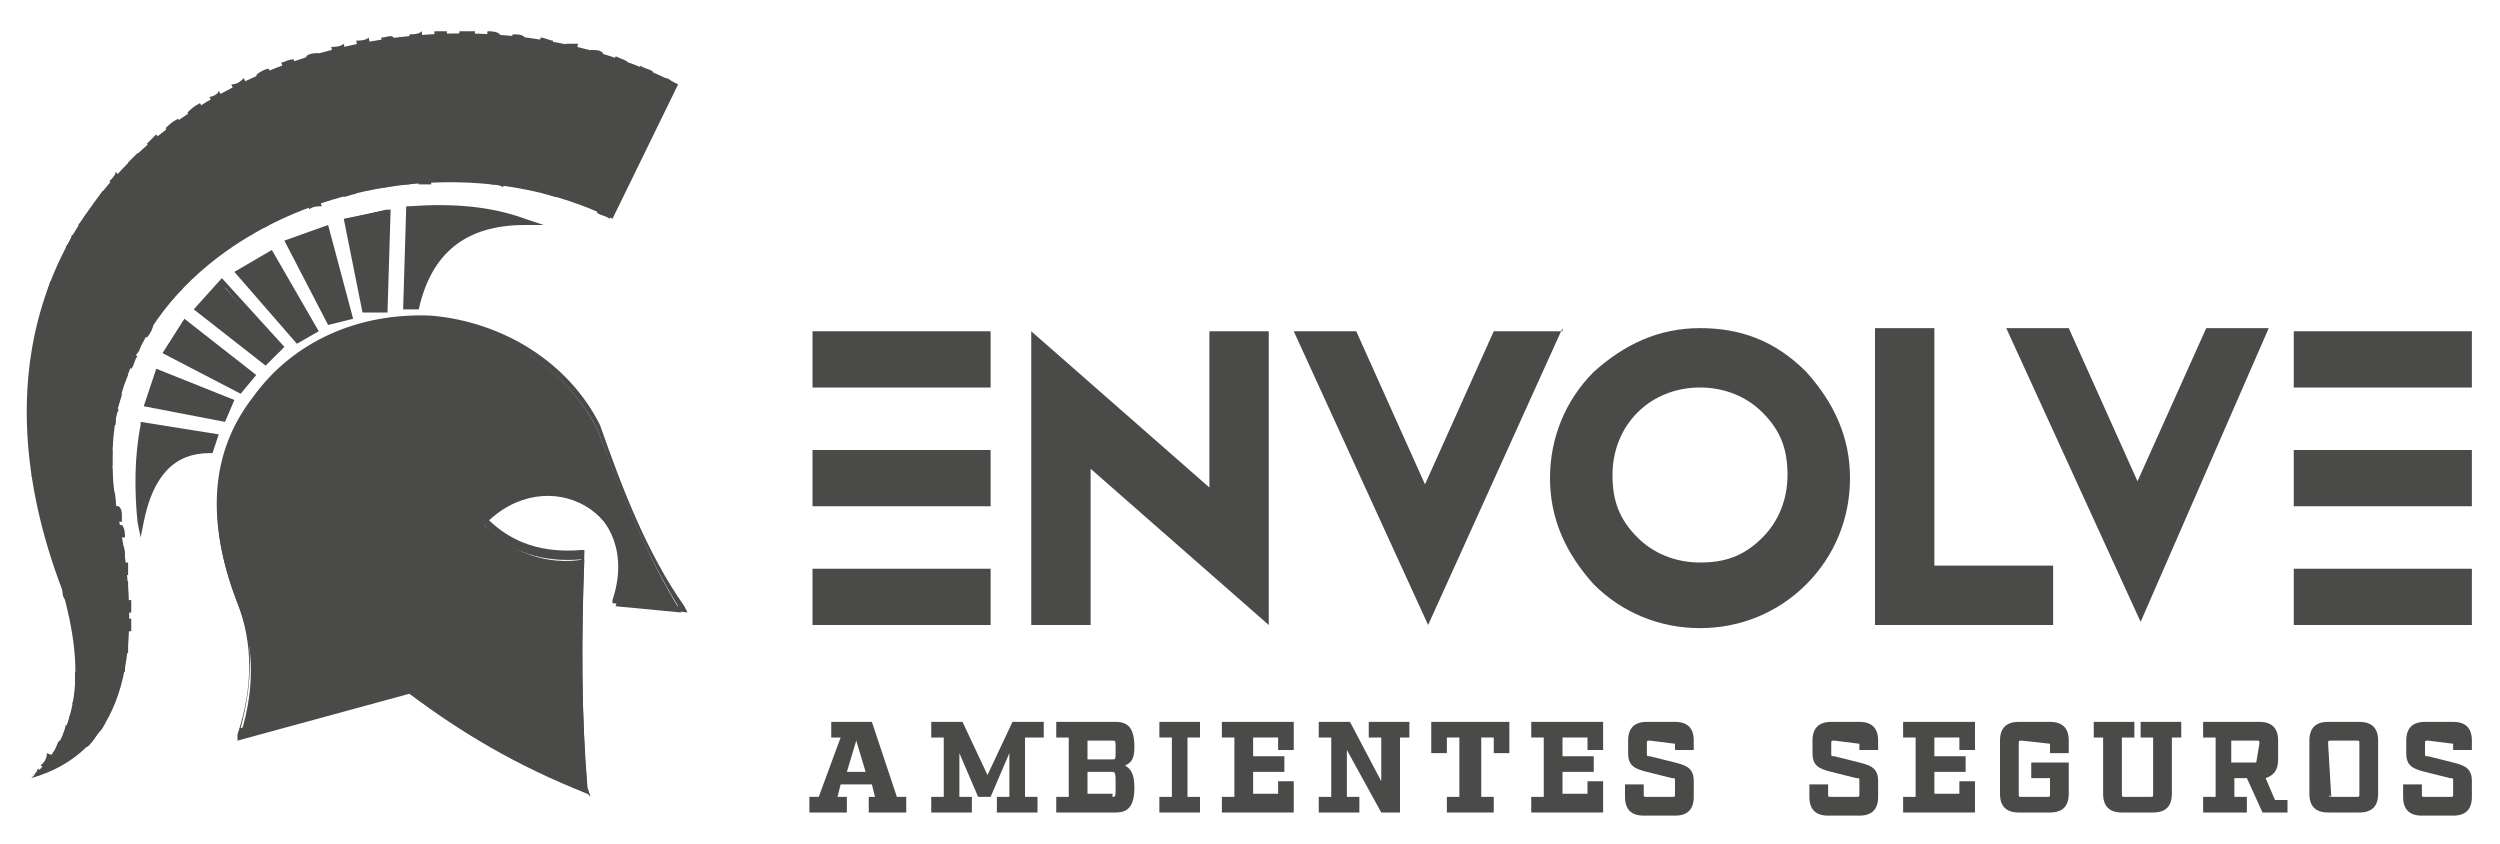 <?xml version="1.0" encoding="utf-8"?>
<!-- Generator: Adobe Illustrator 24.1.3, SVG Export Plug-In . SVG Version: 6.00 Build 0)  -->
<svg version="1.1" id="Camada_1" xmlns="http://www.w3.org/2000/svg" xmlns:xlink="http://www.w3.org/1999/xlink" x="0px" y="0px"
	 viewBox="0 0 80 27" style="enable-background:new 0 0 80 27;" xml:space="preserve">
<style type="text/css">
	.st0{fill:#4A4A49;}
	.st1{fill-rule:evenodd;clip-rule:evenodd;fill:#4A4A49;}
</style>
<g>
	<g>
		<path class="st0" d="M4.5,16.7c-0.1-1.1-0.1-2.1,0.1-3.1l2.3,0.4l-0.1,0.4C5.7,14.4,4.9,15.1,4.5,16.7L4.5,16.7z M13,9.8l0.1-3.1
			c1.3-0.1,2.5,0,3.6,0.4c-1.9,0-3,1-3.4,2.8L13,9.8L13,9.8z M11.7,9.9l-0.6-2.9l1.3-0.3l-0.1,3.1L11.7,9.9L11.7,9.9z M10.5,10.3
			l0.7-0.2l-0.8-2.8L9.2,7.8L10.5,10.3L10.5,10.3z M9.5,10.9L7.6,8.7l1-0.6l1.4,2.5L9.5,10.9L9.5,10.9z M8.5,11.6L9,11.2L7.1,9.1
			L6.3,9.9L8.5,11.6L8.5,11.6z M5.4,11.3l2.3,1.2L8.1,12L6,10.4L5.4,11.3L5.4,11.3z M4.8,12.9l0.3-1l2.3,0.9l-0.3,0.5L4.8,12.9z"/>
		<path class="st1" d="M19.6,7l2.1-4.3c-9.6-5-25.2,1.8-19.7,16.2c0.7,2.5,0.6,4.5-1,6c2.8-0.8,3.7-3.6,2.8-8.3
			C2,8.2,12.5,3.5,19.6,7z"/>
		<path class="st1" d="M7.7,23.5l5.4-1.4c1.7,1.4,3.6,2.4,5.7,3.3c-0.2-2.5-0.2-5-0.1-7.5c-1.2,0.2-2.3-0.2-3.2-1.1
			c2-2.1,5.2-0.4,4.2,2.6l2.1,0.2c-1.1-1.8-1.9-3.8-2.7-5.9c-2.1-4-8.1-4.8-11-0.9c-1.2,1.6-1.6,3.7-0.5,6.5
			C8.1,20.5,8.2,21.9,7.7,23.5z"/>
		<path class="st0" d="M4.5,17.2l-0.1-0.5c-0.1-1-0.1-2.1,0.1-3.1l0-0.1L7,13.9l-0.2,0.6l-0.1,0c-1.1,0-1.8,0.7-2.1,2.2L4.5,17.2z
			 M4.7,13.7c-0.1,0.8-0.2,1.6-0.1,2.5c0.4-1.2,1.1-1.8,2.1-1.9L6.8,14L4.7,13.7z M7.2,13.5L4.6,13L5,11.8l2.5,1L7.2,13.5z
			 M4.9,12.8l2.2,0.4l0.2-0.4l-2.1-0.8L4.9,12.8z M7.7,12.6l-2.5-1.3l0.7-1.1L8.2,12L7.7,12.6z M5.6,11.3l2.1,1.1L8,12l-2-1.5
			L5.6,11.3z M8.5,11.7L6.2,9.9l0.9-1l2,2.2L8.5,11.7z M6.5,9.9l2,1.6l0.4-0.3l-1.7-2L6.5,9.9z M9.5,11l-2-2.3l1.2-0.7l1.5,2.6
			L9.5,11z M7.8,8.7l1.7,2l0.4-0.2L8.6,8.2L7.8,8.7z M10.5,10.4L9.1,7.7l1.4-0.5l0.8,3L10.5,10.4z M9.3,7.8l1.2,2.4l0.5-0.1
			l-0.7-2.6L9.3,7.8z M11.6,10L11,7l1.5-0.3l-0.1,3.3L11.6,10z M11.2,7.1l0.6,2.7l0.4-0.1l0.1-2.9L11.2,7.1z M13.4,9.9l-0.5,0
			L13,6.6l0.1,0c1.4-0.1,2.6,0,3.7,0.4l0.6,0.2l-0.6,0C14.9,7.2,13.8,8.1,13.4,9.9L13.4,9.9z M13.1,9.7l0.2,0
			c0.4-1.6,1.4-2.5,2.9-2.7c-0.9-0.2-1.9-0.3-3-0.2L13.1,9.7z"/>
		<path class="st0" d="M13.1,1.1l0.3,4.8c0.1,0,0.3,0,0.4,0L13.5,1C13.4,1.1,13.2,1.1,13.1,1.1z"/>
		<path class="st0" d="M1.7,17.8l2.3,0c0-0.1,0-0.3-0.1-0.4l-2.4,0C1.6,17.5,1.6,17.7,1.7,17.8z"/>
		<path class="st0" d="M2.3,22.5l1.2,0.3c0.1-0.1,0.1-0.3,0.2-0.4l-1.3-0.3C2.4,22.2,2.4,22.4,2.3,22.5z"/>
		<path class="st0" d="M14.7,1l-0.2,4.8c0.1,0,0.3,0,0.4,0L15.2,1C15,1,14.9,1,14.7,1z"/>
		<path class="st0" d="M13.9,1l0,4.8c0.1,0,0.3,0,0.4,0l0-4.8C14.2,1,14.1,1,13.9,1z"/>
		<path class="st0" d="M1.9,18.5l2.2-0.1c0-0.1,0-0.3,0-0.4l-2.3,0.1C1.8,18.2,1.9,18.3,1.9,18.5z"/>
		<path class="st0" d="M12.2,1.2l0.5,4.7c0.1,0,0.3,0,0.4,0l-0.5-4.7C12.5,1.1,12.4,1.2,12.2,1.2z"/>
		<path class="st0" d="M18.1,1.4L16.9,6c0.1,0,0.3,0.1,0.4,0.1l1.2-4.7C18.4,1.4,18.2,1.4,18.1,1.4z"/>
		<path class="st0" d="M19.7,1.8L18,6.3c0.1,0,0.3,0.1,0.4,0.1L20.1,2C20,1.9,19.9,1.9,19.7,1.8z"/>
		<path class="st0" d="M2.4,21.9l1.4,0.2c0-0.1,0.1-0.3,0.1-0.4l-1.5-0.2C2.4,21.6,2.4,21.8,2.4,21.9z"/>
		<path class="st0" d="M2.4,20.2l1.8,0c0-0.1,0-0.3,0-0.4l-1.9,0C2.3,19.9,2.3,20.1,2.4,20.2z"/>
		<path class="st0" d="M2.5,21.4L4,21.5C4,21.4,4,21.2,4,21.1l-1.6-0.2C2.4,21.1,2.5,21.2,2.5,21.4z"/>
		<path class="st0" d="M2,18.9c0,0.1,0,0.2,0.1,0.3l2-0.2c0-0.1,0-0.3,0-0.4L2,18.7C2,18.8,2,18.8,2,18.9z"/>
		<path class="st0" d="M1.8,8.7l2.9,2.1c0.1-0.1,0.2-0.3,0.2-0.4L2,8.2C1.9,8.4,1.8,8.5,1.8,8.7z"/>
		<path class="st0" d="M21.3,2.5l-2.2,4.3c0.1,0.1,0.3,0.1,0.4,0.2l2.1-4.3C21.5,2.6,21.4,2.5,21.3,2.5z"/>
		<path class="st0" d="M18.9,1.6l-1.5,4.6c0.1,0,0.3,0.1,0.4,0.1l1.5-4.6C19.2,1.6,19.1,1.6,18.9,1.6z"/>
		<path class="st0" d="M16.4,1.1l-0.7,4.8c0.1,0,0.3,0,0.4,0.1l0.7-4.8C16.7,1.1,16.6,1.1,16.4,1.1z"/>
		<path class="st0" d="M15.6,1l-0.5,4.8c0.1,0,0.3,0,0.4,0L16,1.1C15.9,1,15.7,1,15.6,1z"/>
		<path class="st0" d="M2.4,20.8l1.7,0.1c0-0.1,0-0.3,0-0.4l-1.7-0.1C2.4,20.5,2.4,20.7,2.4,20.8z"/>
		<path class="st0" d="M11.4,1.3L12.2,6c0.1,0,0.3,0,0.4-0.1l-0.8-4.7C11.7,1.3,11.5,1.3,11.4,1.3z"/>
		<path class="st0" d="M17.3,1.2l-1,4.7c0.1,0,0.3,0,0.4,0.1l1-4.7C17.6,1.3,17.4,1.2,17.3,1.2z"/>
		<path class="st0" d="M2.3,19.7l1.9-0.1c0-0.1,0-0.3,0-0.4l-2,0.1C2.2,19.4,2.2,19.5,2.3,19.7z"/>
		<path class="st0" d="M20.5,2.1l-1.9,4.4c0.1,0.1,0.3,0.1,0.4,0.2l1.9-4.4C20.8,2.2,20.6,2.2,20.5,2.1z"/>
		<path class="st0" d="M1,24.8c0.1,0,0.3-0.1,0.4-0.1l-0.2-0.1C1.2,24.7,1.1,24.8,1,24.8z"/>
		<path class="st0" d="M5.3,4.1l2.4,3.6c0.1-0.1,0.3-0.2,0.4-0.2L5.7,3.8C5.5,3.9,5.4,4,5.3,4.1z"/>
		<path class="st0" d="M1.5,17.1l2.5,0.1c0-0.1,0-0.3-0.1-0.4l-2.5-0.1C1.4,16.8,1.4,17,1.5,17.1z"/>
		<path class="st0" d="M6,3.6l2.2,3.8c0.1-0.1,0.3-0.1,0.4-0.2L6.4,3.3C6.2,3.4,6.1,3.5,6,3.6z"/>
		<path class="st0" d="M1,11.8L3.8,13c0-0.1,0.1-0.3,0.1-0.4L1,11.4C1,11.5,1,11.7,1,11.8z"/>
		<path class="st0" d="M0.9,12.6l2.8,1c0-0.2,0-0.3,0.1-0.5l-2.8-1.1C0.9,12.3,0.9,12.5,0.9,12.6z"/>
		<path class="st0" d="M6.7,3.1l2,4C8.9,7,9,7,9.1,6.9l-2.1-4C7,3,6.8,3.1,6.7,3.1z"/>
		<path class="st0" d="M4.1,5.2l2.6,3.2C6.8,8.3,6.9,8.2,7,8.1L4.4,4.9C4.3,5,4.2,5.1,4.1,5.2z"/>
		<path class="st0" d="M2.1,7.9L5,10.2c0.1-0.1,0.2-0.2,0.3-0.4L2.3,7.5C2.3,7.6,2.2,7.8,2.1,7.9z"/>
		<path class="st0" d="M1.5,9.4l2.9,1.9c0.1-0.1,0.1-0.3,0.2-0.4L1.6,9C1.6,9.1,1.5,9.3,1.5,9.4z"/>
		<path class="st0" d="M1.1,11l2.8,1.4C4,12.3,4,12.2,4.1,12l-2.9-1.5C1.1,10.7,1.1,10.9,1.1,11z"/>
		<path class="st0" d="M2.5,7.2l2.8,2.5c0.1-0.1,0.2-0.2,0.3-0.3L2.8,6.8C2.7,6.9,2.6,7.1,2.5,7.2z"/>
		<path class="st0" d="M1.3,10.2l2.9,1.6c0.1-0.1,0.1-0.3,0.2-0.4L1.4,9.8C1.3,9.9,1.3,10.1,1.3,10.2z"/>
		<path class="st0" d="M3.5,5.8l2.7,3c0.1-0.1,0.2-0.2,0.3-0.3l-2.8-3C3.7,5.6,3.6,5.7,3.5,5.8z"/>
		<path class="st0" d="M3,6.5l2.8,2.8C5.9,9.1,6,9,6.1,8.9L3.3,6.1C3.2,6.2,3.1,6.4,3,6.5z"/>
		<path class="st0" d="M4.7,4.6L7.2,8C7.3,8,7.4,7.9,7.5,7.8L5,4.3C4.9,4.4,4.8,4.5,4.7,4.6z"/>
		<path class="st0" d="M1.1,15.7l2.6,0.4c0-0.2,0-0.3-0.1-0.5l-2.6-0.4C1.1,15.4,1.1,15.5,1.1,15.7z"/>
		<path class="st0" d="M9,2l1.4,4.4c0.1,0,0.3-0.1,0.4-0.1L9.4,1.9C9.2,1.9,9.1,2,9,2z"/>
		<path class="st0" d="M2,23.6l0.8,0.3c0.1-0.1,0.2-0.2,0.3-0.4l-1-0.3C2.1,23.3,2,23.5,2,23.6z"/>
		<path class="st0" d="M9.8,1.8L11,6.3c0.1,0,0.3-0.1,0.4-0.1l-1.2-4.5C10.1,1.7,9.9,1.7,9.8,1.8z"/>
		<path class="st0" d="M1.3,24.5l0.2,0.1c0.2-0.1,0.4-0.2,0.5-0.3l-0.5-0.2C1.5,24.3,1.4,24.4,1.3,24.5z"/>
		<path class="st0" d="M2.2,23.1l1,0.3c0.1-0.1,0.2-0.3,0.2-0.4l-1.1-0.3C2.3,22.8,2.2,22.9,2.2,23.1z"/>
		<path class="st0" d="M10.6,1.5l1,4.6c0.1,0,0.3-0.1,0.4-0.1l-1-4.6C10.9,1.5,10.7,1.5,10.6,1.5z"/>
		<path class="st0" d="M1.3,16.4l2.6,0.3c0-0.1,0-0.1,0-0.2c0-0.1,0-0.2-0.1-0.3L1.2,16C1.2,16.1,1.3,16.3,1.3,16.4z"/>
		<path class="st0" d="M0.9,13.4l2.7,0.9c0-0.2,0-0.3,0-0.5l-2.7-0.9C0.9,13.1,0.9,13.2,0.9,13.4z"/>
		<path class="st0" d="M8.2,2.4l1.7,4.3c0.1-0.1,0.3-0.1,0.4-0.1L8.6,2.2C8.5,2.2,8.3,2.3,8.2,2.4z"/>
		<path class="st0" d="M7.4,2.7l1.9,4.1c0.1-0.1,0.3-0.1,0.4-0.2L7.8,2.5C7.7,2.6,7.6,2.7,7.4,2.7z"/>
		<path class="st0" d="M0.9,14.2l2.7,0.7c0-0.2,0-0.3,0-0.5l-2.7-0.7C0.9,13.9,0.9,14,0.9,14.2z"/>
		<path class="st0" d="M1,15l2.6,0.5c0-0.2,0-0.3,0-0.5L1,14.5C1,14.6,1,14.8,1,15z"/>
		<path class="st0" d="M1.7,24.1l0.5,0.2c0.1-0.1,0.3-0.2,0.4-0.3l-0.7-0.3C1.8,23.8,1.8,24,1.7,24.1z"/>
		<path class="st0" d="M18.9,25.5l-0.1-0.1c-2.3-0.9-4.1-2-5.7-3.2l-5.5,1.5l0-0.2c0.5-1.5,0.5-2.9,0-4.2c-1-2.6-0.9-4.8,0.5-6.6
			c1.3-1.8,3.4-2.7,5.7-2.6c2.3,0.2,4.4,1.5,5.4,3.5c0.7,2,1.5,4.1,2.7,5.8l0.1,0.2l-2.4-0.3l0-0.1c0.5-1.5-0.1-2.6-0.9-3.1
			c-0.8-0.5-2.1-0.5-3.1,0.5c0.8,0.8,1.8,1.1,3,1l0.1,0l0,0.1c-0.1,2.7-0.1,5.1,0.1,7.5L18.9,25.5z M13.1,22L13.1,22
			c1.6,1.3,3.4,2.3,5.6,3.2c-0.2-2.3-0.2-4.7-0.1-7.3c-1.2,0.1-2.3-0.2-3.1-1.1l-0.1-0.1l0.1-0.1c1.1-1.2,2.5-1.2,3.4-0.6
			c1,0.6,1.4,1.9,1,3.2l1.8,0.2c-1.1-1.8-1.9-3.8-2.6-5.7c-1-1.9-3-3.2-5.3-3.4c-2.2-0.2-4.3,0.7-5.6,2.5c-1.3,1.8-1.5,3.8-0.5,6.4
			c0.4,1.3,0.4,2.6,0,4.1L13.1,22z"/>
	</g>
	<g>
		<g>
			<path class="st1" d="M33,10.8l0,9.2h1.9l0-5l5.7,5l0-9.4h-1.9l0,5l-5.7-5V10.8z M79.1,20h-5.7v-1.8h5.7V20L79.1,20z M79.1,16.2
				h-5.7v-1.8h5.7V16.2L79.1,16.2z M79.1,12.4h-5.7v-1.8h5.7V12.4L79.1,12.4z M31.7,20H26v-1.8h5.7V20L31.7,20z M31.7,16.2H26v-1.8
				h5.7V16.2L31.7,16.2z M31.7,12.4H26v-1.8h5.7V12.4L31.7,12.4z M72.6,10.5h-2l-2.2,4.9l-2.2-4.9h-2l4.3,9.4L72.6,10.5L72.6,10.5z
				 M60,10.5h1.9v7.6h3.8V20H60V10.5L60,10.5z M54.4,10.5c-1.3,0-2.4,0.5-3.4,1.4c-0.9,0.9-1.4,2.1-1.4,3.4c0,1.3,0.5,2.4,1.4,3.4
				c0.9,0.9,2.1,1.4,3.4,1.4c1.3,0,2.5-0.5,3.4-1.4c0.9-0.9,1.4-2.1,1.4-3.4c0-1.3-0.5-2.4-1.4-3.4C56.8,10.9,55.7,10.5,54.4,10.5
				L54.4,10.5z M54.4,12.4c0.8,0,1.5,0.3,2,0.8c0.6,0.6,0.8,1.2,0.8,2c0,0.8-0.3,1.5-0.8,2c-0.6,0.6-1.2,0.8-2,0.8
				c-0.8,0-1.5-0.3-2-0.8c-0.6-0.6-0.8-1.2-0.8-2c0-0.8,0.3-1.5,0.8-2C52.9,12.7,53.6,12.4,54.4,12.4L54.4,12.4z M50,10.5L45.7,20
				l-4.3-9.4h2l2.2,4.9l2.2-4.9H50z"/>
		</g>
		<g>
			<path class="st0" d="M29,25.5V26h-1.2v-0.5H28l-0.1-0.4h-1l-0.1,0.4h0.3V26h-1.2v-0.5h0.3l0.7-1.9h-0.3v-0.5h1.3l0.8,2.4H29z
				 M27.7,24.7l-0.3-1l-0.3,1H27.7z"/>
			<path class="st0" d="M32.8,23.6v1.9h0.4V26h-1.3v-0.5h0.4v-1.4l-0.6,1.4h-0.4l-0.6-1.4v1.4h0.4V26h-1.3v-0.5h0.4v-1.9h-0.4v-0.5
				h1l0.8,1.7l0.8-1.7h1v0.5H32.8z"/>
			<path class="st0" d="M34.2,23.6h-0.4v-0.5h1.9c0.4,0,0.6,0.2,0.6,0.8c0,0.4-0.1,0.5-0.3,0.6c0.2,0.1,0.3,0.3,0.3,0.7
				c0,0.6-0.2,0.8-0.6,0.8h-1.9v-0.5h0.4V23.6z M35.6,24.3c0.1,0,0.1,0,0.1-0.3s0-0.3-0.1-0.3h-0.8v0.6H35.6z M35.6,25.5
				c0.1,0,0.1,0,0.1-0.4c0-0.3,0-0.4-0.1-0.4h-0.8v0.7H35.6z"/>
			<path class="st0" d="M38,23.6v1.9h0.4V26h-1.3v-0.5h0.4v-1.9h-0.4v-0.5h1.3v0.5H38z"/>
			<path class="st0" d="M40.9,24v-0.4h-0.8v0.6h1v0.5h-1v0.7h0.8v-0.4h0.5V26h-2.3v-0.5h0.4v-1.9h-0.4v-0.5h2.3V24H40.9z"/>
			<path class="st0" d="M45.1,23.6h-0.3V26h-0.6l-1.1-2v1.5h0.4V26h-1.3v-0.5h0.4v-1.9h-0.4v-0.5h1l1,1.9v-1.4h-0.4v-0.5h1.3V23.6z"
				/>
			<path class="st0" d="M47.8,24.1v-0.5h-0.4v1.9h0.4V26h-1.5v-0.5h0.4v-1.9h-0.4v0.5h-0.5v-1h2.5v1H47.8z"/>
			<path class="st0" d="M50.8,24v-0.4h-0.8v0.6h1v0.5h-1v0.7h0.8v-0.4h0.5V26H49v-0.5h0.4v-1.9H49v-0.5h2.3V24H50.8z"/>
			<path class="st0" d="M53.6,23.8C53.6,23.7,53.6,23.7,53.6,23.8l-0.8-0.1c-0.1,0-0.1,0-0.1,0.1v0.3c0,0.1,0,0.1,0.1,0.1l0.8,0.2
				c0.4,0.1,0.6,0.2,0.6,0.6v0.5c0,0.4-0.2,0.6-0.6,0.6h-1c-0.4,0-0.6-0.2-0.6-0.6v-0.4h0.6v0.3c0,0.1,0,0.1,0.1,0.1h0.8
				c0.1,0,0.1,0,0.1-0.1V25c0-0.1,0-0.1-0.1-0.1l-0.8-0.2c-0.4-0.1-0.6-0.2-0.6-0.6v-0.4c0-0.4,0.2-0.6,0.6-0.6h0.9
				c0.4,0,0.6,0.2,0.6,0.6V24h-0.6V23.8z"/>
			<path class="st0" d="M59.5,23.8C59.5,23.7,59.5,23.7,59.5,23.8l-0.8-0.1c-0.1,0-0.1,0-0.1,0.1v0.3c0,0.1,0,0.1,0.1,0.1l0.8,0.2
				c0.4,0.1,0.6,0.2,0.6,0.6v0.5c0,0.4-0.2,0.6-0.6,0.6h-1c-0.4,0-0.6-0.2-0.6-0.6v-0.4h0.6v0.3c0,0.1,0,0.1,0.1,0.1h0.8
				c0.1,0,0.1,0,0.1-0.1V25c0-0.1,0-0.1-0.1-0.1l-0.8-0.2c-0.4-0.1-0.6-0.2-0.6-0.6v-0.4c0-0.4,0.2-0.6,0.6-0.6h0.9
				c0.4,0,0.6,0.2,0.6,0.6V24h-0.6V23.8z"/>
			<path class="st0" d="M62.7,24v-0.4h-0.8v0.6h1v0.5h-1v0.7h0.8v-0.4h0.5V26h-2.3v-0.5h0.4v-1.9h-0.4v-0.5h2.3V24H62.7z"/>
			<path class="st0" d="M65.6,23.8C65.6,23.7,65.6,23.7,65.6,23.8l-0.9-0.1c-0.1,0-0.1,0-0.1,0.1v1.6c0,0.1,0,0.1,0.1,0.1h0.8
				c0.1,0,0.1,0,0.1-0.1v-0.5h-0.6v-0.5h1.2v1c0,0.4-0.2,0.6-0.6,0.6h-1c-0.4,0-0.6-0.2-0.6-0.6v-1.7c0-0.4,0.2-0.6,0.6-0.6h1
				c0.4,0,0.6,0.2,0.6,0.6v0.4h-0.6V23.8z"/>
			<path class="st0" d="M69.8,23.6h-0.3v1.8c0,0.4-0.2,0.6-0.6,0.6h-1c-0.4,0-0.6-0.2-0.6-0.6v-1.8H67v-0.5h1.3v0.5h-0.4v1.8
				c0,0.1,0,0.1,0.1,0.1h0.8c0.1,0,0.1,0,0.1-0.1v-1.8h-0.4v-0.5h1.3V23.6z"/>
			<path class="st0" d="M73.2,25.5V26h-0.8l-0.5-1.1h-0.4v0.6h0.4V26h-1.4v-0.5h0.4v-1.9h-0.4v-0.5h1.8c0.4,0,0.6,0.2,0.6,0.6v0.6
				c0,0.3-0.1,0.5-0.4,0.6l0.3,0.7H73.2z M72.2,24.4C72.3,24.4,72.3,24.4,72.2,24.4l0.1-0.6c0-0.1,0-0.1-0.1-0.1h-0.8v0.7H72.2z"/>
			<path class="st0" d="M73.9,25.4v-1.7c0-0.4,0.2-0.6,0.6-0.6h1c0.4,0,0.6,0.2,0.6,0.6v1.7c0,0.4-0.2,0.6-0.6,0.6h-1
				C74.1,26,73.9,25.8,73.9,25.4z M74.6,25.5h0.8c0.1,0,0.1,0,0.1-0.1v-1.6c0-0.1,0-0.1-0.1-0.1h-0.8c-0.1,0-0.1,0-0.1,0.1
				L74.6,25.5C74.5,25.4,74.5,25.5,74.6,25.5z"/>
			<path class="st0" d="M78.5,23.8C78.5,23.7,78.5,23.7,78.5,23.8l-0.8-0.1c-0.1,0-0.1,0-0.1,0.1v0.3c0,0.1,0,0.1,0.1,0.1l0.8,0.2
				c0.4,0.1,0.6,0.2,0.6,0.6v0.5c0,0.4-0.2,0.6-0.6,0.6h-1c-0.4,0-0.6-0.2-0.6-0.6v-0.4h0.6v0.3c0,0.1,0,0.1,0.1,0.1h0.8
				c0.1,0,0.1,0,0.1-0.1V25c0-0.1,0-0.1-0.1-0.1l-0.8-0.2c-0.4-0.1-0.6-0.2-0.6-0.6v-0.4c0-0.4,0.2-0.6,0.6-0.6h0.9
				c0.4,0,0.6,0.2,0.6,0.6V24h-0.6V23.8z"/>
		</g>
	</g>
</g>
</svg>
